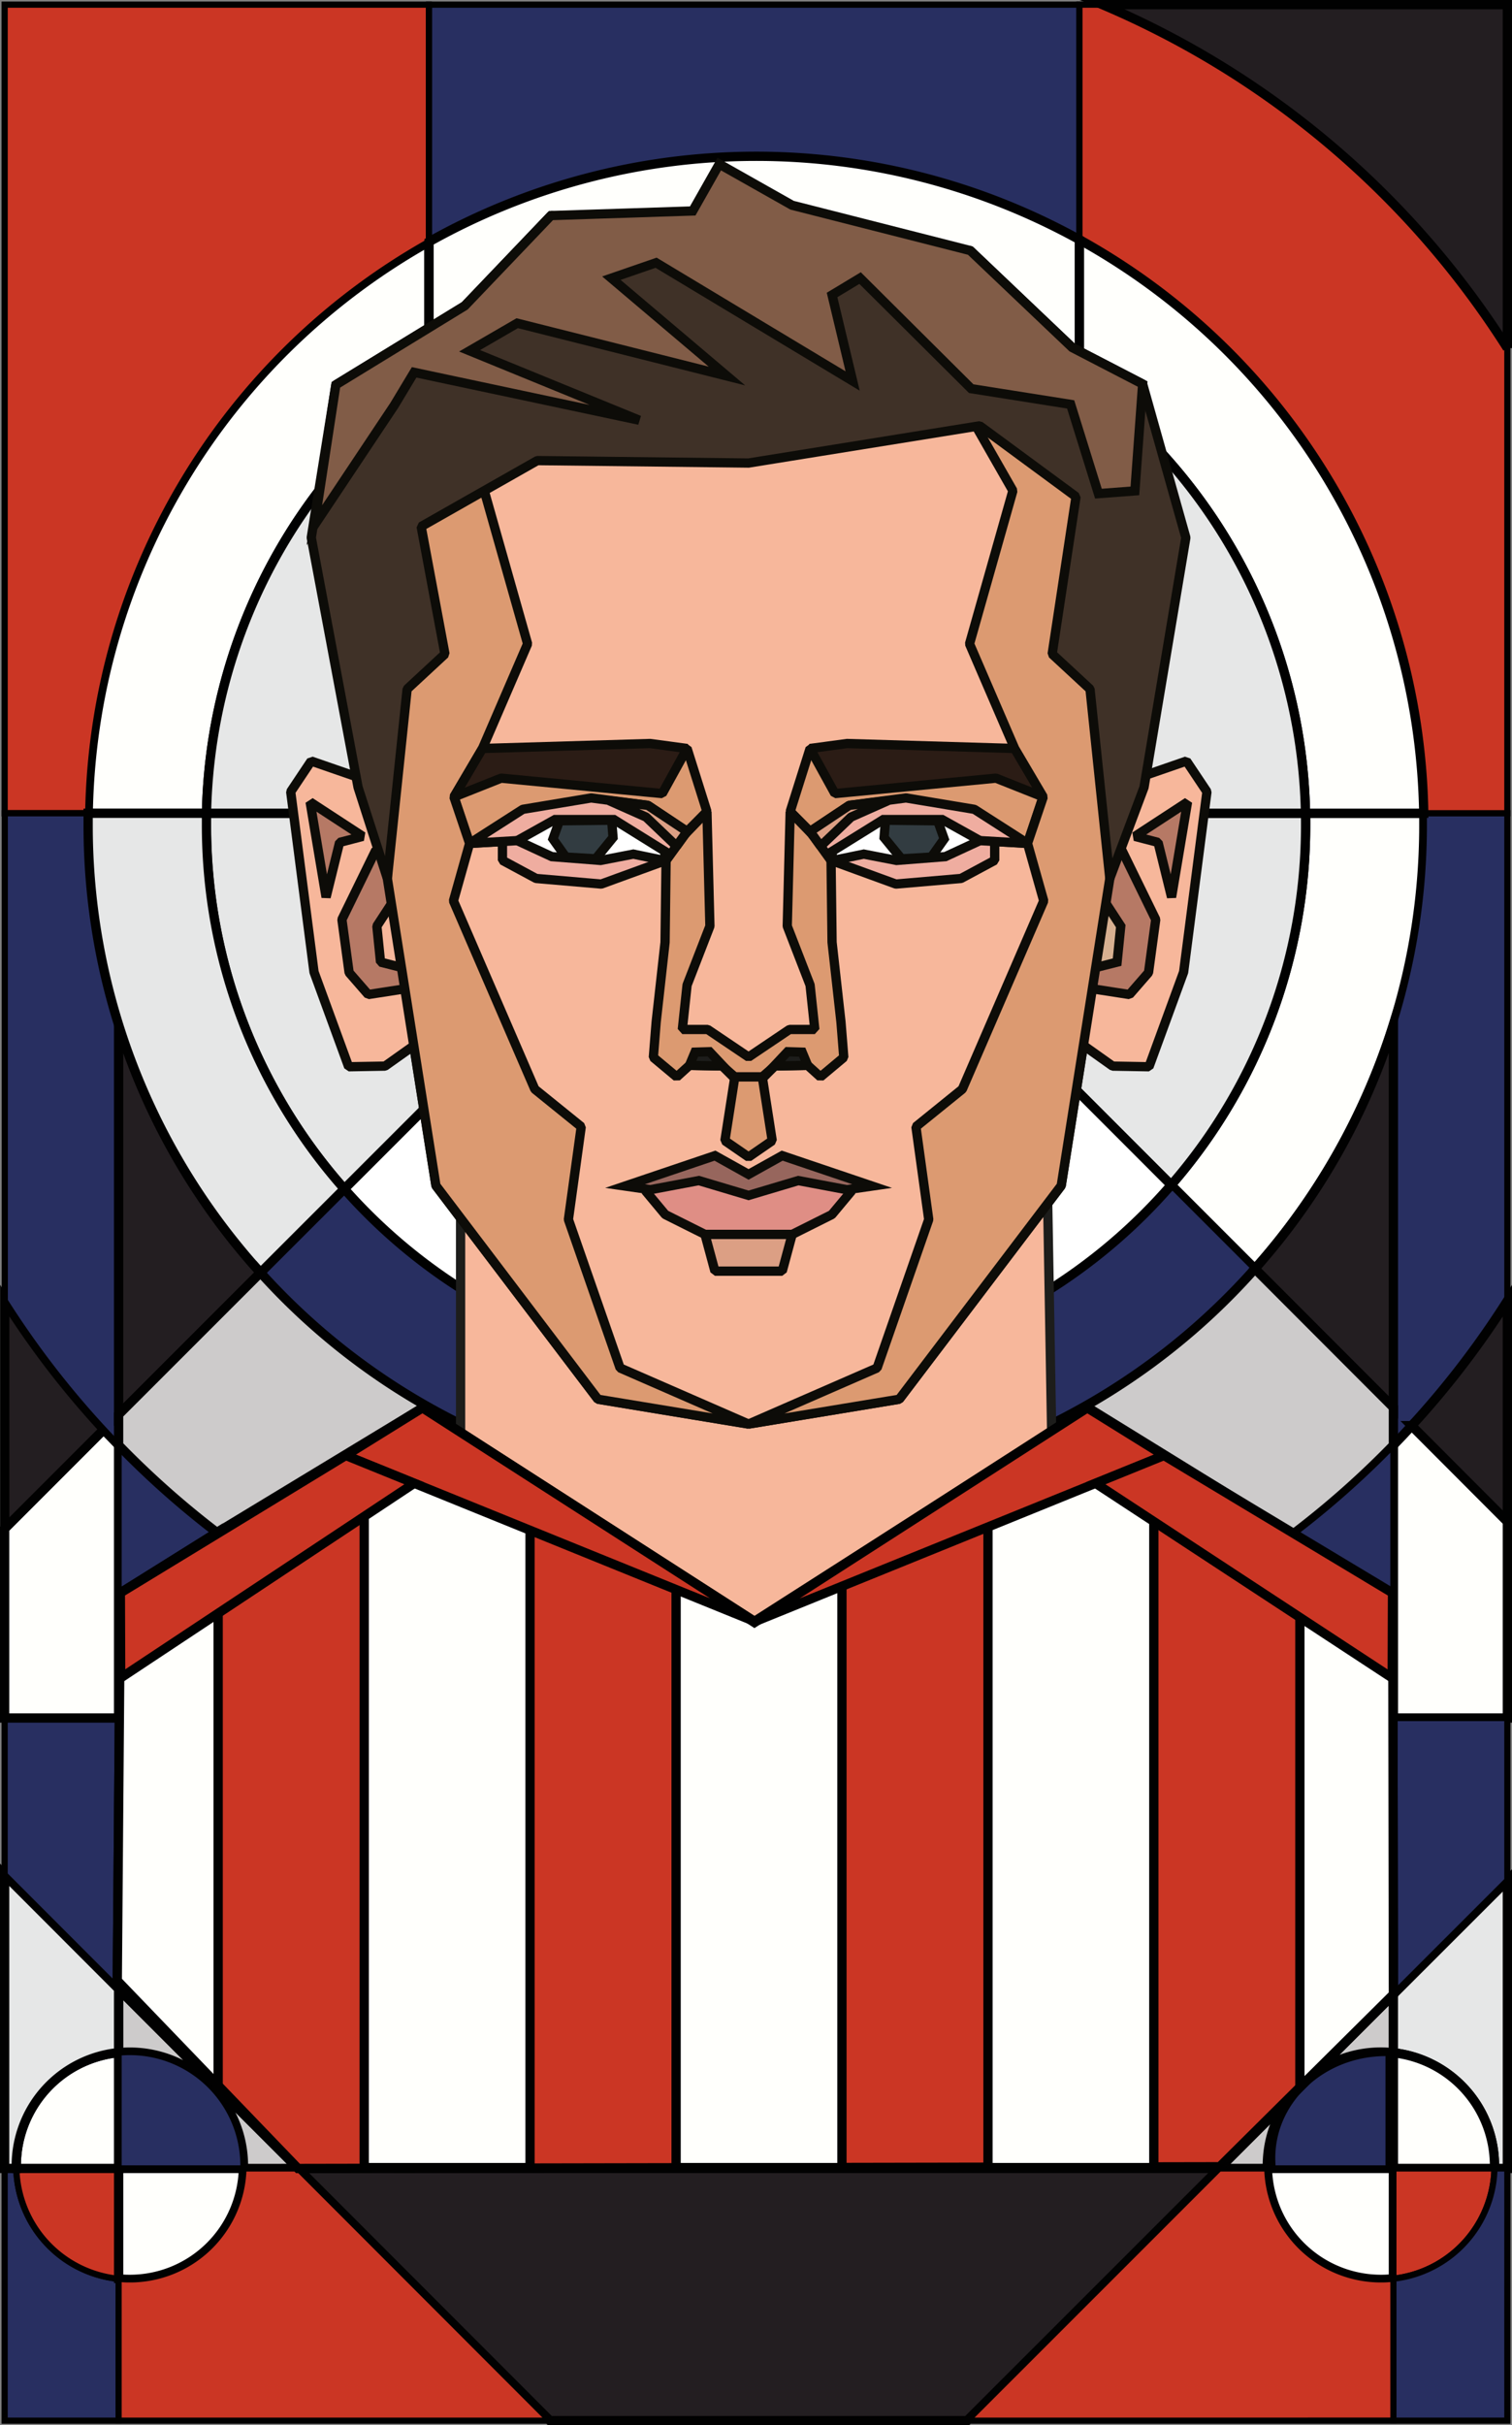 <svg xmlns="http://www.w3.org/2000/svg" viewBox="0 0 488.91 783.72"><rect x="0" y="0" width="488.91" height="783.72" fill="#808080" stroke="none"/><defs><style>.cls-1{fill:none;}.cls-1,.cls-10,.cls-2,.cls-3,.cls-4,.cls-5,.cls-6,.cls-7,.cls-8{stroke:#010101;}.cls-1,.cls-10,.cls-14,.cls-18,.cls-19,.cls-2,.cls-21,.cls-22,.cls-24,.cls-3,.cls-4,.cls-5,.cls-6,.cls-7,.cls-8{stroke-miterlimit:10;}.cls-1,.cls-10,.cls-11,.cls-12,.cls-13,.cls-14,.cls-15,.cls-16,.cls-17,.cls-18,.cls-19,.cls-2,.cls-20,.cls-21,.cls-22,.cls-23,.cls-24,.cls-3,.cls-6,.cls-7,.cls-8,.cls-9{stroke-width:3px;}.cls-2{fill:#fffffc;}.cls-3{fill:#cdcbcb;}.cls-4{fill:#282f61;}.cls-4,.cls-5{stroke-width:2px;}.cls-10,.cls-5{fill:#cb3624;}.cls-6{fill:#231e21;}.cls-7{fill:#e6e7e7;}.cls-18,.cls-8{fill:#fff;}.cls-11,.cls-9{fill:#f7b79b;}.cls-9{stroke:#1d1d1b;}.cls-11,.cls-12,.cls-13,.cls-15,.cls-16,.cls-17,.cls-20,.cls-23,.cls-9{stroke-linejoin:bevel;}.cls-11,.cls-12,.cls-13,.cls-14,.cls-15,.cls-16,.cls-17,.cls-18,.cls-19,.cls-20,.cls-21,.cls-22,.cls-23,.cls-24{stroke:#0d0c08;}.cls-12{fill:#dc9a71;}.cls-13{fill:#b67965;}.cls-14{fill:#d7b091;}.cls-15{fill:#efada0;}.cls-16{fill:#dc9f84;}.cls-17{fill:#2b1c15;}.cls-19{fill:#323c41;}.cls-20{fill:#df8e85;}.cls-21{fill:#97665d;}.cls-22{fill:#1d1d1b;}.cls-23{fill:#3f3127;}.cls-24{fill:#815c47;}</style></defs><title>Griezmann</title><g id="Layer_2" data-name="Layer 2"><g id="Layer_1-2" data-name="Layer 1"><path class="cls-1" d="M405.77,410A215.42,215.42,0,0,1,244.46,482.4V444.18A177.38,177.38,0,0,0,378.7,382.93Z"/><path class="cls-1" d="M424.77,670.24l-7.85,7.85A36.52,36.52,0,0,1,424.77,670.24Z"/><path class="cls-1" d="M405.77,410A215.42,215.42,0,0,1,244.46,482.4V444.18A177.38,177.38,0,0,0,378.7,382.93Z"/><path class="cls-1" d="M38.35,642.7l58,58H78.71c0-.29,0-.59,0-.88A36.72,36.72,0,0,0,42,663.11c-1.22,0-2.44.06-3.64.18Z"/><path class="cls-1" d="M394.27,700.72l22.65-22.63a36.59,36.59,0,0,0-7.14,21.75c0,.29,0,.59,0,.88Z"/><path class="cls-1" d="M424.77,670.24l-7.85,7.85A36.52,36.52,0,0,1,424.77,670.24Z"/><path class="cls-1" d="M450.56,644.46v18.88a33.72,33.72,0,0,0-4-.23,36.61,36.61,0,0,0-21.73,7.11Z"/><path class="cls-1" d="M405.77,410A215.42,215.42,0,0,1,244.46,482.4V444.18A177.38,177.38,0,0,0,378.7,382.93Z"/><path class="cls-1" d="M38.35,642.7l58,58H78.71c0-.29,0-.59,0-.88A36.72,36.72,0,0,0,42,663.11c-1.22,0-2.44.06-3.64.18Z"/><path class="cls-1" d="M394.27,700.72l22.65-22.63a36.59,36.59,0,0,0-7.14,21.75c0,.29,0,.59,0,.88Z"/><path class="cls-1" d="M424.77,670.24l-7.85,7.85A36.52,36.52,0,0,1,424.77,670.24Z"/><path class="cls-1" d="M450.56,644.46v18.88a33.72,33.72,0,0,0-4-.23,36.61,36.61,0,0,0-21.73,7.11Z"/><path class="cls-2" d="M460.4,266.45A215.08,215.08,0,0,1,405.77,410L378.7,382.93a177.08,177.08,0,0,0,43.48-116.48c0-1.21,0-2.44,0-3.65h38.23C460.39,264,460.4,265.24,460.4,266.45Z"/><path class="cls-3" d="M424.79,670.22a36.61,36.61,0,0,1,21.73-7.11,33.72,33.72,0,0,1,4,.23V644.46Zm-7.87,7.87,7.85-7.85A36.52,36.52,0,0,0,416.92,678.09Zm0,0-22.65,22.63h15.52c0-.29,0-.59,0-.88A36.59,36.59,0,0,1,416.92,678.09ZM96.35,700.72l-58-58v20.59c1.2-.12,2.42-.18,3.64-.18a36.72,36.72,0,0,1,36.73,36.73c0,.29,0,.59,0,.88Z"/><path class="cls-4" d="M487.41,262.8V420.36a287.61,287.61,0,0,1-30.94,40.38q-2.91,3.19-5.91,6.26V331.09a216,216,0,0,0,9.84-64.64c0-1.21,0-2.44,0-3.65Z"/><path class="cls-4" d="M405.77,410A215.42,215.42,0,0,1,244.46,482.4V444.18A177.38,177.38,0,0,0,378.7,382.93Z"/><path class="cls-2" d="M138.68,78.14v45.49A177.46,177.46,0,0,0,66.77,262.8H28.53A215.86,215.86,0,0,1,138.68,78.14Z"/><path class="cls-5" d="M487.41,112.54V262.8h-27A215.88,215.88,0,0,0,349,77.43V1.5h7.52A288.59,288.59,0,0,1,487.41,112.54Z"/><path class="cls-6" d="M487.41,1.5v111A288.59,288.59,0,0,0,356.47,1.5Z"/><path class="cls-5" d="M138.68,1.5V78.14A215.86,215.86,0,0,0,28.53,262.8H1.5V1.5Z"/><path class="cls-2" d="M450.56,555.17v89.29l-25.77,25.76,0,0a36.52,36.52,0,0,0-7.85,7.85l-22.65,22.63H96.35l-58-58V555.17Z"/><path class="cls-7" d="M487.41,607.64v93.08h-4.17c0-.29,0-.59,0-.88a36.72,36.72,0,0,0-32.69-36.5V644.46Z"/><path class="cls-2" d="M483.25,699.84c0,.29,0,.59,0,.88H450.56V663.34A36.72,36.72,0,0,1,483.25,699.84Z"/><path class="cls-2" d="M450.56,700.72v35.62a33.72,33.72,0,0,1-4,.23,36.73,36.73,0,0,1-36.73-35.85Z"/><path class="cls-5" d="M483.24,700.72a36.72,36.72,0,0,1-32.68,35.62V700.72Z"/><path class="cls-4" d="M487.41,700.72v81.5H450.56V736.34a36.72,36.72,0,0,0,32.68-35.62Z"/><polygon class="cls-6" points="394.27 700.72 312.73 782.22 177.81 782.22 96.35 700.72 394.27 700.72"/><path class="cls-4" d="M38.35,736.39v45.83H1.5v-81.5H5.28A36.73,36.73,0,0,0,38.35,736.39Z"/><path class="cls-5" d="M38.35,700.72v35.67A36.73,36.73,0,0,1,5.28,700.72Z"/><path class="cls-2" d="M78.71,700.72A36.72,36.72,0,0,1,42,736.57a33.86,33.86,0,0,1-3.64-.18V700.72Z"/><path class="cls-2" d="M38.35,663.29v37.43H5.28c0-.29,0-.59,0-.88A36.73,36.73,0,0,1,38.35,663.29Z"/><path class="cls-7" d="M38.35,642.7v20.59A36.73,36.73,0,0,0,5.26,699.84c0,.29,0,.59,0,.88H1.5v-94.9Z"/><polygon class="cls-4" points="38.35 555.17 38.35 642.7 1.5 605.82 1.5 555.17 38.35 555.17"/><path class="cls-2" d="M38.35,467v88.17H1.5V494l32-32C35.12,463.64,36.73,465.33,38.35,467Z"/><path class="cls-6" d="M33.54,461.93l-32,32v-73.6A287.45,287.45,0,0,0,33.54,461.93Z"/><path class="cls-4" d="M38.35,331.13V467c-1.62-1.67-3.23-3.36-4.81-5.07a287.45,287.45,0,0,1-32-41.57V262.8h27c0,1.21,0,2.44,0,3.65A215.89,215.89,0,0,0,38.35,331.13Z"/><path class="cls-6" d="M84.24,411.25,38.35,457.12v-126A215.5,215.5,0,0,0,84.24,411.25Z"/><path class="cls-4" d="M244.46,444.18V482.4A215.45,215.45,0,0,1,84.24,411.25l27.09-27.07A177.23,177.23,0,0,0,244.46,444.18Z"/><path class="cls-2" d="M460.37,262.8H422.14A177.44,177.44,0,0,0,349,122.69V77.43A215.88,215.88,0,0,1,460.37,262.8Z"/><path class="cls-4" d="M349,1.5V77.43a216.21,216.21,0,0,0-210.27.71V1.5Z"/><path class="cls-7" d="M422.18,266.45A177.08,177.08,0,0,1,378.7,382.93L258.62,262.8H422.14C422.17,264,422.18,265.24,422.18,266.45Z"/><path class="cls-8" d="M378.7,382.93a177.71,177.71,0,0,1-267.37,1.25L232.77,262.8h25.85Z"/><path class="cls-7" d="M232.77,262.8,111.33,384.18a177,177,0,0,1-44.6-117.73c0-1.21,0-2.44,0-3.65Z"/><path class="cls-2" d="M487.41,491.7v63.47H450.56V467q3-3.08,5.91-6.26Z"/><path class="cls-6" d="M487.41,420.36V491.7l-30.94-31A287.61,287.61,0,0,0,487.41,420.36Z"/><path class="cls-6" d="M450.56,331.09V454.83L405.77,410A215.55,215.55,0,0,0,450.56,331.09Z"/><path class="cls-3" d="M450.56,454.83V467a286.73,286.73,0,0,1-206.1,87V482.4A215.42,215.42,0,0,0,405.77,410Z"/><path class="cls-4" d="M450.56,467v88.17H244.46V554A286.73,286.73,0,0,0,450.56,467Z"/><path class="cls-4" d="M244.46,554v1.15H38.35V467A286.7,286.7,0,0,0,244.46,554Z"/><path class="cls-7" d="M111.33,384.18,84.24,411.25A215.07,215.07,0,0,1,28.5,266.45c0-1.21,0-2.44,0-3.65H66.77c0,1.21,0,2.44,0,3.65A177,177,0,0,0,111.33,384.18Z"/><path class="cls-4" d="M78.72,699.84c0,.29,0,.59,0,.88H38.35V663.29c1.2-.12,2.42-.18,3.64-.18A36.72,36.72,0,0,1,78.72,699.84Z"/><path class="cls-4" d="M448.1,663.42H449v37.29H411.55a28.86,28.86,0,0,1-.18-3.36C411.37,678.61,427.81,663.42,448.1,663.42Z"/><path class="cls-5" d="M177.8,782.22H38.35V736.39a33.86,33.86,0,0,0,3.64.18,36.72,36.72,0,0,0,36.72-35.85H96.35Z"/><path class="cls-7" d="M422.14,262.8H66.77a177.72,177.72,0,0,1,355.37,0Z"/><path class="cls-3" d="M244.46,482.4V554A286.7,286.7,0,0,1,38.35,467v-9.88l45.89-45.87A215.45,215.45,0,0,0,244.46,482.4Z"/><path class="cls-5" d="M450.56,736.34v45.88H312.73l81.54-81.5h15.52a36.73,36.73,0,0,0,36.73,35.85A33.72,33.72,0,0,0,450.56,736.34Z"/><polygon class="cls-4" points="487.41 555.17 487.41 607.64 450.56 644.46 450.56 555.17 487.41 555.17"/><polygon class="cls-9" points="148.93 366.98 148.93 493.96 244.46 554.02 340.4 482.64 337.97 342.18 148.93 366.98"/><polygon class="cls-10" points="450.56 644.47 420.32 674.47 394.41 700.17 96.35 700.73 70.54 673.92 38.36 640.49 37.92 640.4 38.92 514.74 70.54 494.98 117.77 466.37 120.08 464.97 136.62 454.95 152.21 464.97 171.39 477.3 218.62 507.66 243.95 523.94 272.24 505.87 319.47 475.69 336.25 464.97 351.93 454.95 368.18 464.97 373.09 468 420.32 497.13 450.35 515.65 450.56 644.47"/><path class="cls-2" d="M349,77.43v45.26a177.74,177.74,0,0,0-210.27.94V78.14A216.21,216.21,0,0,1,349,77.43Z"/><polygon class="cls-2" points="70.54 494.98 70.54 673.92 38.36 640.49 37.92 640.4 38.92 514.74 70.54 494.98"/><polyline class="cls-2" points="152.21 473.43 120.08 473.43 117.77 473.43 117.77 474.79 117.77 700.45 171.39 700.45 171.39 485.4"/><polygon class="cls-2" points="272.24 506.12 272.24 700.45 218.62 700.45 218.62 507.92 243.95 524.33 272.24 506.12"/><polygon class="cls-2" points="373.09 473.43 373.09 700.45 319.47 700.45 319.47 483.84 336.25 473.43 373.09 473.43"/><polygon class="cls-2" points="450.56 644.47 420.32 674.47 420.32 497.13 450.35 515.65 450.56 644.47"/><polygon class="cls-10" points="243.95 523.94 133.94 479.31 111.81 470.33 136.61 454.94 243.95 523.94"/><polygon class="cls-10" points="39.02 542.21 133.94 479.31 111.81 470.33 38.92 514.73 39.02 542.21"/><polygon class="cls-10" points="244.24 523.95 354.25 479.32 376.38 470.34 351.58 454.95 244.24 523.95"/><polygon class="cls-10" points="450.17 542.23 354.25 479.32 376.38 470.34 450.27 514.74 450.17 542.23"/><polygon class="cls-11" points="357.9 148.81 321.64 125.59 242.05 134.35 126.21 148.81 125.25 283.87 140.96 383.13 193.34 452.15 242.05 460.18 290.77 452.15 343.15 383.13 358.86 283.87 357.9 148.81"/><polygon class="cls-12" points="261.94 241.87 255.51 262.26 261.94 268.69 332.25 272.54 342.49 241.87 261.94 241.87"/><polygon class="cls-12" points="228.59 262.26 222.17 241.87 141.62 241.87 151.85 272.54 222.17 268.69 228.59 262.26"/><polygon class="cls-12" points="269.05 304.49 268.7 275.92 255.51 262.26 254.56 299.28 261.94 318.31 263.47 332.67 255.28 332.67 242.05 341.58 228.83 332.67 220.63 332.67 222.17 318.31 229.55 299.28 228.59 262.26 215.4 275.92 215.05 304.49 212.17 330.27 211.26 341.69 218.82 348 222.95 344.26 233.56 344.47 237.61 348 242.05 348 246.49 348 250.54 344.47 261.15 344.26 265.29 348 272.84 341.69 271.93 330.27 269.05 304.49"/><polygon class="cls-11" points="383.65 245.93 360.01 254.1 355.47 286.89 346.2 334.88 359.77 344.51 371.53 344.72 382.73 314.11 390.27 255.84 383.65 245.93"/><polygon class="cls-13" points="351.14 319.2 365.21 321.38 371.38 314.29 373.71 297.13 362.77 274.75 346.2 273.78 351.14 319.2"/><polygon class="cls-13" points="366.97 270.27 374.46 272.22 378.83 289.92 383.99 259.16 366.97 270.27"/><polygon class="cls-14" points="361.22 310.91 351.21 313.44 356.07 289.56 362.4 299.27 361.22 310.91"/><polygon class="cls-11" points="100.62 245.93 124.25 254.1 128.79 286.89 138.07 334.88 124.5 344.51 112.74 344.72 101.54 314.11 94 255.84 100.62 245.93"/><polygon class="cls-13" points="133.12 319.2 119.06 321.38 112.89 314.29 110.56 297.13 121.5 274.75 138.07 273.78 133.12 319.2"/><polygon class="cls-13" points="117.3 270.27 109.81 272.22 105.44 289.92 100.28 259.16 117.3 270.27"/><polygon class="cls-11" points="123.05 310.91 133.06 313.44 128.2 289.56 121.86 299.27 123.05 310.91"/><polygon class="cls-15" points="268.67 278.02 289.68 285.68 310.76 283.87 321.64 278.02 321.64 267.93 268.67 267.93 268.67 278.02"/><polygon class="cls-15" points="215.43 278.02 194.42 285.68 173.34 283.87 162.47 278.02 162.47 267.93 215.43 267.93 215.43 278.02"/><polygon class="cls-15" points="274.61 260.25 292.95 257.85 315.06 261.53 332.25 272.54 316.86 271.64 275.63 275.14 268.67 278.02 261.94 268.69 274.61 260.25"/><polygon class="cls-15" points="209.49 260.25 191.15 257.85 169.04 261.53 151.85 272.54 167.25 271.64 208.47 275.14 215.43 278.02 222.17 268.69 209.49 260.25"/><polygon class="cls-16" points="287.18 258.71 275.18 264.04 265.36 273.42 261.94 268.69 274.61 260.25 287.18 258.71"/><polygon class="cls-17" points="328.09 241.87 273.9 240.26 261.94 241.87 269.97 256.44 322.05 251.46 337.33 257.53 328.09 241.87"/><polygon class="cls-18" points="304.64 264.83 285.62 264.83 269.05 275.12 269.21 278.08 279.31 276 289.9 278.05 305.67 276.82 316.86 271.64 304.64 264.83"/><polygon class="cls-19" points="291.51 277.53 301.15 276.95 305.3 271.1 303.21 265.24 286.32 265.05 285.87 270.64 291.51 277.53"/><polygon class="cls-20" points="275.42 384.77 258.55 378.44 242.05 381.16 224.58 378.44 208.69 384.77 215.11 392.48 227.96 398.9 256.15 398.9 268.99 392.48 275.42 384.77"/><polygon class="cls-21" points="252.92 373.44 242.05 379.5 231.19 373.44 202.11 383.27 210.29 384.45 225.98 381.5 242.05 386.29 258.13 381.5 273.81 384.45 282 383.27 252.92 373.44"/><polygon class="cls-16" points="196.93 258.71 208.92 264.04 218.75 273.42 222.17 268.69 209.49 260.25 196.93 258.71"/><polygon class="cls-12" points="249.7 368.62 242.05 373.89 234.4 368.62 237.61 348 246.49 348 249.7 368.62"/><polygon class="cls-12" points="357.9 148.81 306.33 121.51 327.52 158.57 313.5 208.06 328.09 241.87 337.33 257.53 332.25 272.54 337.49 291.12 311.17 351.96 296.17 364.09 300.31 394.08 283.61 442.05 242.05 460.18 290.77 452.15 343.15 383.13 358.86 283.87 357.9 148.81"/><polygon class="cls-12" points="183.8 394.08 187.94 364.09 172.93 351.96 146.62 291.12 151.85 272.54 146.78 257.53 156.01 241.87 170.6 208.06 156.58 158.57 126.21 148.81 125.25 283.87 140.96 383.13 193.34 452.15 242.05 460.18 200.5 442.05 183.8 394.08"/><polygon class="cls-17" points="156.01 241.87 210.21 240.26 222.17 241.87 214.14 256.44 162.05 251.46 146.78 257.53 156.01 241.87"/><polygon class="cls-18" points="179.46 264.83 198.49 264.83 215.05 275.12 214.89 278.08 204.79 276 194.2 278.05 178.43 276.82 167.25 271.64 179.46 264.83"/><polygon class="cls-19" points="192.6 277.53 182.96 276.95 178.8 271.1 180.9 265.24 197.78 265.05 198.23 270.64 192.6 277.53"/><polygon class="cls-22" points="259.38 340 254.67 339.86 247.01 348 250.54 344.47 261.15 344.26 259.38 340"/><polygon class="cls-22" points="224.73 340 222.95 344.26 233.56 344.47 237.1 348 229.43 339.86 224.73 340"/><polygon class="cls-16" points="252.94 410.77 231.17 410.77 227.96 398.9 256.15 398.9 252.94 410.77"/><polygon class="cls-23" points="369.48 124.1 346.71 112.31 313.74 80.97 243.43 75.68 178.15 69.66 150.28 98.83 108.6 124.34 100.65 173.73 115.78 254.41 125.25 283.87 131.65 222.68 143.88 211.35 136.18 170.15 173.73 148.84 242.05 149.63 316.8 137.6 347.93 160.51 340.22 211.35 352.46 222.68 358.86 283.87 369.93 254.41 383.45 173.73 369.48 124.1"/><polygon class="cls-24" points="369.48 124.1 346.71 112.31 313.74 80.97 256.13 66.32 232.57 53.02 223.99 68.17 178.15 69.66 150.28 98.83 108.6 124.34 101.65 169.73 127.46 131.03 133.91 120.32 206.7 135.79 151.85 113.36 167.24 104.44 235.06 121.51 197.69 89.89 212.15 84.9 275.7 123.12 269.05 95.32 278.11 89.86 314.04 125.59 346.2 130.68 355.18 159.52 366.97 158.63 369.48 124.1"/></g></g></svg>